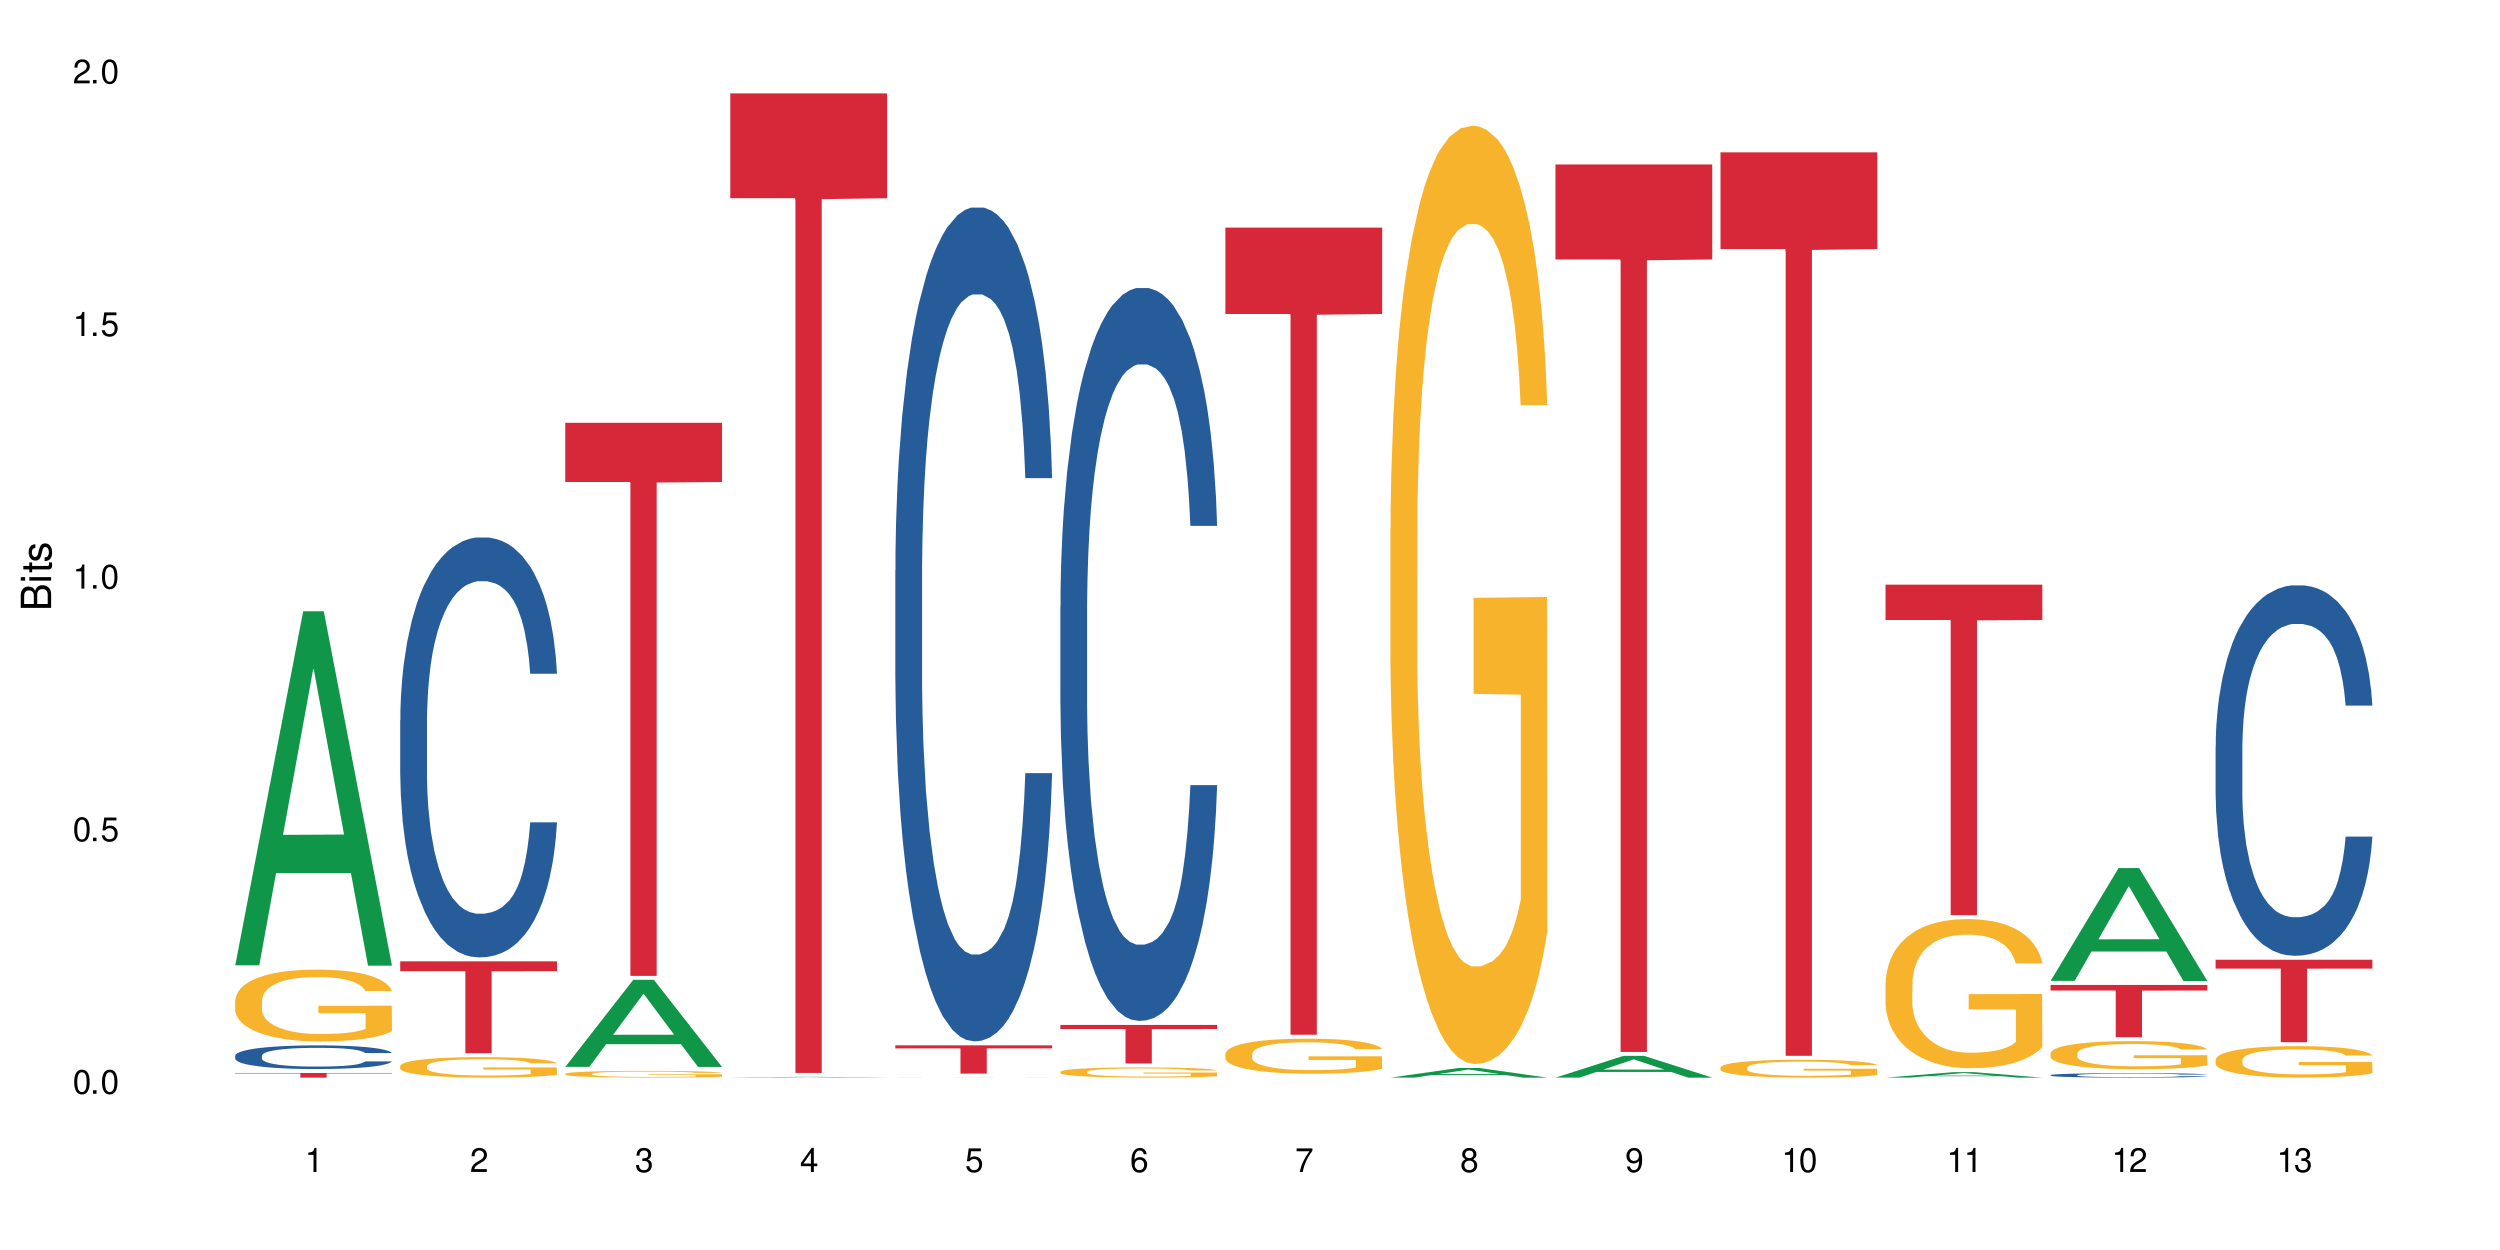 <?xml version="1.0" encoding="UTF-8"?>
<svg xmlns="http://www.w3.org/2000/svg" xmlns:xlink="http://www.w3.org/1999/xlink" width="720" height="360" viewBox="0 0 720 360">
<defs>
<g>
<g id="glyph-0-0">
</g>
<g id="glyph-0-1">
<path d="M 2.641 -6.938 C 2 -6.938 1.422 -6.656 1.078 -6.172 C 0.641 -5.562 0.406 -4.641 0.406 -3.359 C 0.406 -1.016 1.188 0.219 2.641 0.219 C 4.078 0.219 4.859 -1.016 4.859 -3.297 C 4.859 -4.641 4.656 -5.547 4.203 -6.172 C 3.844 -6.656 3.281 -6.938 2.641 -6.938 Z M 2.641 -6.188 C 3.547 -6.188 4 -5.25 4 -3.375 C 4 -1.406 3.562 -0.484 2.625 -0.484 C 1.734 -0.484 1.281 -1.438 1.281 -3.344 C 1.281 -5.25 1.734 -6.188 2.641 -6.188 Z M 2.641 -6.188 "/>
</g>
<g id="glyph-0-2">
<path d="M 1.828 -1 L 0.828 -1 L 0.828 0 L 1.828 0 Z M 1.828 -1 "/>
</g>
<g id="glyph-0-3">
<path d="M 4.562 -6.797 L 1.062 -6.797 L 0.547 -3.094 L 1.328 -3.094 C 1.719 -3.562 2.047 -3.734 2.578 -3.734 C 3.484 -3.734 4.062 -3.109 4.062 -2.094 C 4.062 -1.125 3.484 -0.531 2.578 -0.531 C 1.828 -0.531 1.375 -0.906 1.188 -1.672 L 0.328 -1.672 C 0.453 -1.109 0.547 -0.844 0.75 -0.594 C 1.125 -0.078 1.828 0.219 2.594 0.219 C 3.969 0.219 4.922 -0.781 4.922 -2.219 C 4.922 -3.562 4.031 -4.484 2.719 -4.484 C 2.25 -4.484 1.859 -4.359 1.469 -4.062 L 1.734 -5.969 L 4.562 -5.969 Z M 4.562 -6.797 "/>
</g>
<g id="glyph-0-4">
<path d="M 2.484 -4.938 L 2.484 0 L 3.328 0 L 3.328 -6.938 L 2.766 -6.938 C 2.469 -5.875 2.281 -5.734 0.984 -5.562 L 0.984 -4.938 Z M 2.484 -4.938 "/>
</g>
<g id="glyph-0-5">
<path d="M 4.859 -0.828 L 1.281 -0.828 C 1.359 -1.406 1.672 -1.781 2.5 -2.281 L 3.469 -2.828 C 4.406 -3.344 4.906 -4.062 4.906 -4.906 C 4.906 -5.484 4.672 -6.031 4.266 -6.406 C 3.859 -6.766 3.375 -6.938 2.719 -6.938 C 1.859 -6.938 1.219 -6.625 0.844 -6.031 C 0.609 -5.672 0.5 -5.234 0.484 -4.531 L 1.328 -4.531 C 1.359 -5.016 1.406 -5.281 1.531 -5.516 C 1.75 -5.938 2.188 -6.203 2.703 -6.203 C 3.469 -6.203 4.031 -5.641 4.031 -4.891 C 4.031 -4.344 3.719 -3.859 3.125 -3.516 L 2.234 -3 C 0.812 -2.172 0.406 -1.531 0.328 -0.016 L 4.859 -0.016 Z M 4.859 -0.828 "/>
</g>
<g id="glyph-0-6">
<path d="M 2.125 -3.188 L 2.578 -3.188 C 3.5 -3.188 3.984 -2.766 3.984 -1.922 C 3.984 -1.062 3.469 -0.531 2.594 -0.531 C 1.656 -0.531 1.203 -1 1.156 -2.016 L 0.312 -2.016 C 0.344 -1.453 0.438 -1.094 0.609 -0.781 C 0.953 -0.109 1.625 0.219 2.547 0.219 C 3.953 0.219 4.859 -0.625 4.859 -1.938 C 4.859 -2.828 4.516 -3.297 3.703 -3.594 C 4.344 -3.844 4.656 -4.328 4.656 -5.031 C 4.656 -6.219 3.875 -6.938 2.578 -6.938 C 1.203 -6.938 0.484 -6.172 0.453 -4.703 L 1.297 -4.703 C 1.312 -5.125 1.344 -5.359 1.453 -5.578 C 1.641 -5.969 2.062 -6.203 2.594 -6.203 C 3.344 -6.203 3.797 -5.75 3.797 -5 C 3.797 -4.516 3.609 -4.219 3.25 -4.047 C 3.016 -3.953 2.703 -3.922 2.125 -3.906 Z M 2.125 -3.188 "/>
</g>
<g id="glyph-0-7">
<path d="M 3.141 -1.672 L 3.141 0 L 3.984 0 L 3.984 -1.672 L 4.984 -1.672 L 4.984 -2.438 L 3.984 -2.438 L 3.984 -6.938 L 3.359 -6.938 L 0.266 -2.578 L 0.266 -1.672 Z M 3.141 -2.438 L 1 -2.438 L 3.141 -5.5 Z M 3.141 -2.438 "/>
</g>
<g id="glyph-0-8">
<path d="M 4.781 -5.125 C 4.609 -6.266 3.891 -6.938 2.844 -6.938 C 2.094 -6.938 1.422 -6.578 1.031 -5.953 C 0.594 -5.266 0.406 -4.422 0.406 -3.172 C 0.406 -2 0.578 -1.25 0.984 -0.641 C 1.359 -0.078 1.953 0.219 2.703 0.219 C 3.984 0.219 4.922 -0.75 4.922 -2.094 C 4.922 -3.375 4.062 -4.281 2.844 -4.281 C 2.172 -4.281 1.641 -4.031 1.281 -3.516 C 1.281 -5.234 1.828 -6.188 2.797 -6.188 C 3.391 -6.188 3.797 -5.797 3.938 -5.125 Z M 2.734 -3.531 C 3.547 -3.531 4.062 -2.953 4.062 -2.031 C 4.062 -1.156 3.484 -0.531 2.703 -0.531 C 1.922 -0.531 1.328 -1.188 1.328 -2.078 C 1.328 -2.938 1.906 -3.531 2.734 -3.531 Z M 2.734 -3.531 "/>
</g>
<g id="glyph-0-9">
<path d="M 4.984 -6.797 L 0.438 -6.797 L 0.438 -5.969 L 4.109 -5.969 C 2.5 -3.656 1.828 -2.234 1.328 0 L 2.219 0 C 2.594 -2.172 3.453 -4.047 4.984 -6.094 Z M 4.984 -6.797 "/>
</g>
<g id="glyph-0-10">
<path d="M 3.75 -3.656 C 4.469 -4.094 4.688 -4.438 4.688 -5.078 C 4.688 -6.172 3.844 -6.938 2.641 -6.938 C 1.438 -6.938 0.594 -6.172 0.594 -5.094 C 0.594 -4.438 0.812 -4.094 1.516 -3.656 C 0.734 -3.266 0.359 -2.703 0.359 -1.922 C 0.359 -0.656 1.281 0.219 2.641 0.219 C 3.984 0.219 4.922 -0.656 4.922 -1.922 C 4.922 -2.703 4.531 -3.266 3.75 -3.656 Z M 2.641 -6.188 C 3.359 -6.188 3.812 -5.75 3.812 -5.062 C 3.812 -4.406 3.344 -3.984 2.641 -3.984 C 1.922 -3.984 1.453 -4.406 1.453 -5.078 C 1.453 -5.75 1.922 -6.188 2.641 -6.188 Z M 2.641 -3.266 C 3.484 -3.266 4.062 -2.719 4.062 -1.906 C 4.062 -1.078 3.484 -0.531 2.625 -0.531 C 1.797 -0.531 1.219 -1.094 1.219 -1.906 C 1.219 -2.719 1.781 -3.266 2.641 -3.266 Z M 2.641 -3.266 "/>
</g>
<g id="glyph-0-11">
<path d="M 0.516 -1.578 C 0.672 -0.453 1.406 0.219 2.438 0.219 C 3.188 0.219 3.859 -0.141 4.266 -0.766 C 4.688 -1.453 4.891 -2.297 4.891 -3.547 C 4.891 -4.719 4.703 -5.453 4.312 -6.078 C 3.938 -6.641 3.344 -6.938 2.594 -6.938 C 1.297 -6.938 0.359 -5.969 0.359 -4.625 C 0.359 -3.344 1.234 -2.453 2.453 -2.453 C 3.094 -2.453 3.578 -2.672 4.016 -3.203 C 4 -1.484 3.469 -0.531 2.5 -0.531 C 1.906 -0.531 1.484 -0.906 1.359 -1.578 Z M 2.578 -6.203 C 3.375 -6.203 3.969 -5.531 3.969 -4.641 C 3.969 -3.797 3.391 -3.188 2.547 -3.188 C 1.734 -3.188 1.234 -3.766 1.234 -4.688 C 1.234 -5.562 1.797 -6.203 2.578 -6.203 Z M 2.578 -6.203 "/>
</g>
<g id="glyph-1-0">
</g>
<g id="glyph-1-1">
<path d="M 0 -0.953 L 0 -4.891 C 0 -5.719 -0.234 -6.344 -0.734 -6.797 C -1.188 -7.234 -1.812 -7.469 -2.5 -7.469 C -3.547 -7.469 -4.188 -7 -4.625 -5.875 C -4.984 -6.688 -5.625 -7.094 -6.531 -7.094 C -7.172 -7.094 -7.734 -6.859 -8.141 -6.391 C -8.562 -5.922 -8.75 -5.344 -8.75 -4.5 L -8.75 -0.953 Z M -4.984 -2.062 L -7.766 -2.062 L -7.766 -4.219 C -7.766 -4.844 -7.688 -5.203 -7.453 -5.5 C -7.219 -5.812 -6.859 -5.969 -6.375 -5.969 C -5.891 -5.969 -5.531 -5.812 -5.297 -5.5 C -5.062 -5.203 -4.984 -4.844 -4.984 -4.219 Z M -0.984 -2.062 L -4 -2.062 L -4 -4.781 C -4 -5.766 -3.438 -6.359 -2.484 -6.359 C -1.547 -6.359 -0.984 -5.766 -0.984 -4.781 Z M -0.984 -2.062 "/>
</g>
<g id="glyph-1-2">
<path d="M -6.281 -1.797 L -6.281 -0.797 L 0 -0.797 L 0 -1.797 Z M -8.75 -1.797 L -8.75 -0.797 L -7.484 -0.797 L -7.484 -1.797 Z M -8.75 -1.797 "/>
</g>
<g id="glyph-1-3">
<path d="M -6.281 -3.047 L -6.281 -2.016 L -8.016 -2.016 L -8.016 -1.016 L -6.281 -1.016 L -6.281 -0.172 L -5.469 -0.172 L -5.469 -1.016 L -0.719 -1.016 C -0.078 -1.016 0.281 -1.453 0.281 -2.234 C 0.281 -2.5 0.25 -2.719 0.188 -3.047 L -0.641 -3.047 C -0.609 -2.906 -0.594 -2.766 -0.594 -2.562 C -0.594 -2.141 -0.719 -2.016 -1.156 -2.016 L -5.469 -2.016 L -5.469 -3.047 Z M -6.281 -3.047 "/>
</g>
<g id="glyph-1-4">
<path d="M -4.531 -5.25 C -5.766 -5.25 -6.469 -4.422 -6.469 -2.969 C -6.469 -1.516 -5.719 -0.562 -4.547 -0.562 C -3.562 -0.562 -3.094 -1.062 -2.734 -2.562 L -2.516 -3.484 C -2.344 -4.188 -2.094 -4.469 -1.641 -4.469 C -1.047 -4.469 -0.641 -3.875 -0.641 -3 C -0.641 -2.453 -0.797 -2 -1.062 -1.75 C -1.25 -1.594 -1.422 -1.531 -1.875 -1.469 L -1.875 -0.406 C -0.422 -0.453 0.281 -1.266 0.281 -2.922 C 0.281 -4.5 -0.5 -5.516 -1.719 -5.516 C -2.656 -5.516 -3.172 -4.984 -3.469 -3.734 L -3.703 -2.766 C -3.891 -1.953 -4.156 -1.609 -4.594 -1.609 C -5.188 -1.609 -5.547 -2.125 -5.547 -2.938 C -5.547 -3.75 -5.203 -4.172 -4.531 -4.203 Z M -4.531 -5.25 "/>
</g>
</g>
</defs>
<rect x="-72" y="-36" width="864" height="432" fill="rgb(100%, 100%, 100%)" fill-opacity="1"/>
<path fill-rule="nonzero" fill="rgb(6.275%, 58.824%, 28.235%)" fill-opacity="1" d="M 67.73 278.008 L 67.777 277.914 L 87.316 176.035 L 93.25 176.035 L 112.883 278.105 L 105.984 278.105 L 101.066 251.461 L 79.5 251.461 L 74.676 278.008 L 67.73 278.008 L 81.574 240.438 L 99.086 240.344 L 90.355 192.711 L 90.258 192.613 L 90.164 192.902 L 81.527 240.344 L 81.574 240.438 Z M 67.73 278.008 "/>
<path fill-rule="nonzero" fill="rgb(14.51%, 36.078%, 60%)" fill-opacity="1" d="M 67.73 304.035 L 67.785 304.027 L 67.785 303.879 L 67.953 303.645 L 68.336 303.344 L 68.723 303.141 L 69.715 302.773 L 71.09 302.418 L 72.523 302.145 L 73.566 301.984 L 74.504 301.859 L 76.652 301.629 L 78.027 301.512 L 79.516 301.406 L 81.332 301.301 L 82.652 301.238 L 85.629 301.137 L 87.828 301.094 L 89.535 301.074 L 93.227 301.074 L 95.43 301.102 L 97.027 301.133 L 98.789 301.184 L 100.273 301.238 L 102.863 301.375 L 105.176 301.547 L 106.223 301.648 L 107.875 301.84 L 109.141 302.027 L 110.02 302.188 L 111.012 302.418 L 111.895 302.699 L 112.555 303.016 L 112.883 303.281 L 105.176 303.281 L 104.789 303.035 L 104.348 302.84 L 103.523 302.586 L 102.699 302.406 L 101.543 302.227 L 100.496 302.109 L 99.062 301.988 L 97.797 301.914 L 96.477 301.859 L 95.207 301.82 L 92.785 301.785 L 89.977 301.785 L 88.93 301.797 L 86.785 301.848 L 85.629 301.891 L 83.977 301.977 L 82.82 302.059 L 81.441 302.184 L 80.508 302.289 L 79.352 302.449 L 78.523 302.594 L 77.586 302.797 L 77.035 302.953 L 76.543 303.129 L 76.102 303.332 L 75.77 303.551 L 75.551 303.781 L 75.441 304.004 L 75.441 304.969 L 75.551 305.191 L 75.824 305.453 L 76.543 305.832 L 77.586 306.16 L 78.801 306.422 L 79.957 306.609 L 80.617 306.695 L 81.496 306.797 L 82.875 306.918 L 84.855 307.043 L 86.012 307.094 L 87.773 307.145 L 89.594 307.168 L 92.016 307.168 L 94.164 307.145 L 95.594 307.113 L 97.082 307.062 L 99.117 306.957 L 100.383 306.855 L 101.484 306.738 L 102.312 306.621 L 102.863 306.523 L 103.688 306.328 L 104.348 306.117 L 104.844 305.898 L 105.176 305.688 L 112.883 305.688 L 112.555 305.938 L 112.059 306.18 L 111.562 306.359 L 110.793 306.578 L 109.91 306.77 L 108.645 306.988 L 107.598 307.133 L 106.223 307.285 L 104.957 307.406 L 103.578 307.512 L 101.543 307.633 L 100.219 307.695 L 98.789 307.754 L 97.082 307.801 L 94.934 307.848 L 92.621 307.871 L 90.473 307.875 L 88.16 307.863 L 86.453 307.84 L 84.195 307.785 L 81.387 307.672 L 79.352 307.555 L 77.754 307.434 L 76.375 307.312 L 74.836 307.145 L 72.852 306.871 L 71.641 306.66 L 70.816 306.484 L 69.879 306.242 L 69.219 306.023 L 68.445 305.676 L 67.895 305.234 L 67.73 304.895 Z M 67.73 304.035 "/>
<path fill-rule="nonzero" fill="rgb(96.863%, 70.196%, 16.863%)" fill-opacity="1" d="M 67.73 288.105 L 67.785 288.09 L 67.785 287.711 L 68.008 286.859 L 68.559 285.688 L 69.273 284.723 L 70.043 283.969 L 70.539 283.57 L 71.367 283.004 L 72.082 282.59 L 73.898 281.738 L 76.211 280.945 L 77.477 280.605 L 78.91 280.281 L 80.945 279.922 L 81.883 279.793 L 84.746 279.488 L 87.996 279.301 L 91.574 279.242 L 93.227 279.262 L 95.484 279.336 L 98.566 279.547 L 100.328 279.734 L 101.707 279.922 L 103.137 280.168 L 104.898 280.547 L 106.551 281 L 107.875 281.453 L 109.195 282.02 L 110.297 282.625 L 111.234 283.289 L 112.059 284.082 L 112.555 284.742 L 112.883 285.406 L 105.23 285.406 L 104.789 284.742 L 104.293 284.234 L 103.469 283.609 L 102.641 283.156 L 101.816 282.797 L 100.273 282.305 L 98.953 282.004 L 97.301 281.738 L 95.703 281.566 L 93.887 281.453 L 92.785 281.418 L 89.867 281.418 L 87.223 281.551 L 85.684 281.699 L 84.582 281.852 L 83.039 282.137 L 82.102 282.363 L 81.551 282.512 L 79.902 283.098 L 78.801 283.629 L 78.195 283.988 L 77.422 284.555 L 76.871 285.062 L 76.266 285.82 L 75.938 286.387 L 75.496 287.672 L 75.441 291.074 L 75.605 291.793 L 75.938 292.566 L 76.375 293.246 L 77.035 293.965 L 77.699 294.512 L 78.855 295.25 L 79.844 295.742 L 80.617 296.062 L 82.102 296.574 L 82.707 296.742 L 84.141 297.082 L 85.629 297.348 L 87.445 297.574 L 88.82 297.688 L 91.023 297.781 L 93.832 297.781 L 97.137 297.668 L 99.227 297.52 L 100.66 297.367 L 101.598 297.234 L 102.754 297.027 L 103.578 296.84 L 104.348 296.629 L 105.285 296.309 L 105.285 291.793 L 91.684 291.773 L 91.684 289.656 L 112.828 289.637 L 112.883 297.027 L 111.727 297.539 L 110.297 298.027 L 108.918 298.406 L 107.488 298.727 L 105.449 299.086 L 103.797 299.312 L 101.266 299.578 L 98.953 299.75 L 96.531 299.863 L 94.383 299.918 L 91.852 299.938 L 89.594 299.898 L 87.168 299.785 L 85.242 299.637 L 83.48 299.445 L 81.719 299.199 L 79.516 298.805 L 78.082 298.484 L 76.598 298.086 L 75.109 297.613 L 73.789 297.102 L 72.906 296.707 L 72.027 296.254 L 71.09 295.684 L 70.207 295.043 L 69.547 294.457 L 68.941 293.797 L 68.5 293.172 L 68.062 292.32 L 67.84 291.641 L 67.73 291.055 Z M 67.73 288.105 "/>
<path fill-rule="nonzero" fill="rgb(83.922%, 15.686%, 22.353%)" fill-opacity="1" d="M 67.73 309.016 L 112.883 309.016 L 112.883 309.16 L 94.066 309.16 L 94.066 310.359 L 86.496 310.359 L 86.496 309.16 L 67.73 309.16 Z M 67.73 309.016 "/>
<path fill-rule="nonzero" fill="rgb(14.51%, 36.078%, 60%)" fill-opacity="1" d="M 115.262 207.418 L 115.316 207.309 L 115.316 204.656 L 115.48 200.457 L 115.867 195.148 L 116.254 191.5 L 117.242 184.98 L 118.621 178.68 L 120.051 173.816 L 121.098 170.941 L 122.035 168.73 L 124.184 164.641 L 125.559 162.539 L 127.047 160.66 L 128.863 158.781 L 130.184 157.676 L 133.156 155.906 L 135.359 155.133 L 137.066 154.801 L 140.758 154.801 L 142.961 155.246 L 144.555 155.797 L 146.316 156.68 L 147.805 157.676 L 150.395 160.109 L 152.707 163.203 L 153.75 164.973 L 155.402 168.398 L 156.672 171.715 L 157.551 174.59 L 158.543 178.68 L 159.422 183.652 L 160.086 189.289 L 160.414 194.043 L 152.707 194.043 L 152.32 189.621 L 151.879 186.195 L 151.055 181.664 L 150.227 178.457 L 149.07 175.254 L 148.023 173.152 L 146.594 171.051 L 145.328 169.727 L 144.004 168.73 L 142.738 168.066 L 140.316 167.402 L 137.508 167.402 L 136.461 167.625 L 134.312 168.508 L 133.156 169.281 L 131.504 170.832 L 130.348 172.27 L 128.973 174.477 L 128.035 176.359 L 126.879 179.23 L 126.055 181.773 L 125.117 185.422 L 124.566 188.184 L 124.07 191.281 L 123.633 194.93 L 123.301 198.797 L 123.082 202.887 L 122.969 206.867 L 122.969 224 L 123.082 227.98 L 123.355 232.621 L 124.07 239.363 L 125.117 245.223 L 126.328 249.867 L 127.484 253.184 L 128.145 254.73 L 129.027 256.5 L 130.402 258.711 L 132.387 260.922 L 133.543 261.805 L 135.305 262.688 L 137.121 263.133 L 139.547 263.133 L 141.691 262.688 L 143.125 262.137 L 144.609 261.254 L 146.648 259.371 L 147.914 257.605 L 149.016 255.504 L 149.844 253.402 L 150.395 251.637 L 151.219 248.207 L 151.879 244.449 L 152.375 240.582 L 152.707 236.824 L 160.414 236.824 L 160.086 241.246 L 159.59 245.555 L 159.094 248.762 L 158.324 252.629 L 157.441 256.055 L 156.176 259.926 L 155.129 262.469 L 153.75 265.23 L 152.484 267.332 L 151.109 269.211 L 149.07 271.422 L 147.75 272.527 L 146.316 273.523 L 144.609 274.406 L 142.465 275.18 L 140.152 275.621 L 138.004 275.734 L 135.691 275.512 L 133.984 275.07 L 131.727 274.074 L 128.918 272.086 L 126.879 269.984 L 125.281 267.883 L 123.906 265.672 L 122.363 262.688 L 120.383 257.824 L 119.172 254.066 L 118.344 250.973 L 117.41 246.66 L 116.746 242.793 L 115.977 236.602 L 115.426 228.754 L 115.262 222.672 Z M 115.262 207.418 "/>
<path fill-rule="nonzero" fill="rgb(96.863%, 70.196%, 16.863%)" fill-opacity="1" d="M 115.262 306.984 L 115.316 306.977 L 115.316 306.871 L 115.535 306.625 L 116.086 306.293 L 116.805 306.016 L 117.574 305.801 L 118.07 305.688 L 118.895 305.527 L 119.609 305.41 L 121.43 305.164 L 123.742 304.938 L 125.008 304.844 L 126.438 304.75 L 128.477 304.648 L 129.414 304.609 L 132.277 304.523 L 135.523 304.469 L 139.105 304.453 L 140.758 304.461 L 143.016 304.48 L 146.098 304.539 L 147.859 304.594 L 149.238 304.648 L 150.668 304.719 L 152.43 304.824 L 154.082 304.957 L 155.402 305.086 L 156.727 305.246 L 157.828 305.418 L 158.762 305.609 L 159.59 305.836 L 160.086 306.023 L 160.414 306.211 L 152.762 306.211 L 152.32 306.023 L 151.824 305.879 L 151 305.699 L 150.172 305.57 L 149.348 305.469 L 147.805 305.328 L 146.484 305.242 L 144.832 305.164 L 143.234 305.117 L 141.418 305.086 L 140.316 305.074 L 137.398 305.074 L 134.754 305.113 L 133.211 305.156 L 132.109 305.199 L 130.57 305.277 L 129.633 305.344 L 129.082 305.387 L 127.43 305.555 L 126.328 305.703 L 125.723 305.809 L 124.953 305.969 L 124.402 306.113 L 123.797 306.332 L 123.465 306.492 L 123.023 306.859 L 122.969 307.828 L 123.137 308.035 L 123.465 308.254 L 123.906 308.449 L 124.566 308.652 L 125.227 308.809 L 126.383 309.02 L 127.375 309.16 L 128.145 309.254 L 129.633 309.398 L 130.238 309.445 L 131.672 309.543 L 133.156 309.621 L 134.973 309.684 L 136.352 309.715 L 138.555 309.742 L 141.363 309.742 L 144.668 309.711 L 146.758 309.668 L 148.191 309.625 L 149.125 309.586 L 150.281 309.527 L 151.109 309.473 L 151.879 309.414 L 152.816 309.324 L 152.816 308.035 L 139.215 308.027 L 139.215 307.426 L 160.359 307.418 L 160.414 309.527 L 159.258 309.672 L 157.828 309.812 L 156.449 309.922 L 155.02 310.012 L 152.98 310.117 L 151.328 310.18 L 148.797 310.254 L 146.484 310.305 L 144.059 310.336 L 141.914 310.352 L 139.379 310.359 L 137.121 310.348 L 134.699 310.316 L 132.773 310.273 L 131.012 310.219 L 129.246 310.148 L 127.047 310.035 L 125.613 309.941 L 124.125 309.828 L 122.641 309.695 L 121.316 309.551 L 120.438 309.438 L 119.555 309.305 L 118.621 309.145 L 117.738 308.961 L 117.078 308.793 L 116.473 308.605 L 116.031 308.426 L 115.59 308.184 L 115.371 307.992 L 115.262 307.824 Z M 115.262 306.984 "/>
<path fill-rule="nonzero" fill="rgb(83.922%, 15.686%, 22.353%)" fill-opacity="1" d="M 115.262 276.871 L 160.414 276.871 L 160.414 279.703 L 141.598 279.727 L 141.598 303.316 L 134.023 303.316 L 134.023 279.75 L 133.914 279.703 L 115.262 279.703 Z M 115.262 276.871 "/>
<path fill-rule="nonzero" fill="rgb(6.275%, 58.824%, 28.235%)" fill-opacity="1" d="M 162.793 307.25 L 162.84 307.227 L 182.379 282.188 L 188.312 282.188 L 207.945 307.273 L 201.047 307.273 L 196.125 300.727 L 174.562 300.727 L 169.738 307.25 L 162.793 307.25 L 176.637 298.016 L 194.148 297.992 L 185.418 286.289 L 185.32 286.266 L 185.223 286.336 L 176.59 297.992 L 176.637 298.016 Z M 162.793 307.25 "/>
<path fill-rule="nonzero" fill="rgb(96.863%, 70.196%, 16.863%)" fill-opacity="1" d="M 162.793 309.246 L 162.848 309.242 L 162.848 309.207 L 163.066 309.129 L 163.617 309.016 L 164.332 308.926 L 165.105 308.855 L 165.602 308.82 L 166.426 308.766 L 167.141 308.727 L 168.957 308.645 L 171.27 308.57 L 172.539 308.539 L 173.969 308.508 L 176.008 308.477 L 176.941 308.465 L 179.805 308.434 L 183.055 308.418 L 186.633 308.41 L 188.285 308.414 L 190.543 308.422 L 193.629 308.441 L 195.391 308.457 L 196.766 308.477 L 198.199 308.5 L 199.961 308.535 L 201.613 308.578 L 202.934 308.621 L 204.254 308.672 L 205.355 308.73 L 206.293 308.793 L 207.117 308.867 L 207.613 308.93 L 207.945 308.992 L 200.289 308.992 L 199.852 308.93 L 199.355 308.879 L 198.527 308.82 L 197.703 308.781 L 196.875 308.746 L 195.336 308.699 L 194.012 308.672 L 192.363 308.645 L 190.766 308.629 L 188.949 308.621 L 187.848 308.617 L 184.926 308.617 L 182.285 308.629 L 180.742 308.641 L 179.641 308.656 L 178.098 308.684 L 177.164 308.703 L 176.613 308.719 L 174.961 308.773 L 173.859 308.824 L 173.254 308.859 L 172.484 308.91 L 171.934 308.957 L 171.328 309.031 L 170.996 309.082 L 170.555 309.203 L 170.5 309.523 L 170.664 309.59 L 170.996 309.664 L 171.438 309.73 L 172.098 309.797 L 172.758 309.848 L 173.914 309.918 L 174.906 309.965 L 175.676 309.992 L 177.164 310.043 L 177.77 310.059 L 179.199 310.09 L 180.688 310.113 L 182.504 310.137 L 183.883 310.145 L 186.082 310.156 L 188.891 310.156 L 192.195 310.145 L 194.289 310.129 L 195.719 310.117 L 196.656 310.105 L 197.812 310.086 L 198.641 310.066 L 199.41 310.047 L 200.348 310.016 L 200.348 309.59 L 186.746 309.59 L 186.746 309.391 L 207.891 309.391 L 207.945 310.086 L 206.789 310.133 L 205.355 310.18 L 203.98 310.215 L 202.547 310.242 L 200.512 310.277 L 198.859 310.301 L 196.324 310.324 L 194.012 310.34 L 191.59 310.352 L 189.441 310.355 L 186.91 310.359 L 184.652 310.355 L 182.23 310.344 L 180.301 310.328 L 178.539 310.312 L 176.777 310.289 L 174.574 310.25 L 173.145 310.223 L 171.656 310.184 L 170.172 310.141 L 168.848 310.09 L 167.969 310.055 L 167.086 310.012 L 166.148 309.957 L 165.27 309.898 L 164.609 309.844 L 164.004 309.781 L 163.562 309.723 L 163.121 309.641 L 162.902 309.578 L 162.793 309.523 Z M 162.793 309.246 "/>
<path fill-rule="nonzero" fill="rgb(83.922%, 15.686%, 22.353%)" fill-opacity="1" d="M 162.793 121.77 L 207.945 121.77 L 207.945 138.82 L 189.125 138.969 L 189.125 281.051 L 181.555 281.051 L 181.555 139.121 L 181.445 138.82 L 162.793 138.82 Z M 162.793 121.77 "/>
<path fill-rule="nonzero" fill="rgb(6.275%, 58.824%, 28.235%)" fill-opacity="1" d="M 210.32 310.359 L 210.371 310.359 L 229.906 310.133 L 235.84 310.133 L 255.477 310.359 L 248.578 310.359 L 243.656 310.301 L 222.094 310.301 L 217.27 310.359 L 210.32 310.359 L 224.168 310.277 L 241.68 310.273 L 232.945 310.172 L 232.754 310.172 L 224.117 310.273 L 224.168 310.277 Z M 210.32 310.359 "/>
<path fill-rule="nonzero" fill="rgb(83.922%, 15.686%, 22.353%)" fill-opacity="1" d="M 210.32 26.895 L 255.477 26.895 L 255.477 57.09 L 236.656 57.355 L 236.656 308.996 L 229.086 308.996 L 229.086 57.621 L 228.977 57.09 L 210.32 57.09 Z M 210.32 26.895 "/>
<path fill-rule="nonzero" fill="rgb(6.275%, 58.824%, 28.235%)" fill-opacity="1" d="M 257.852 310.359 L 257.898 310.359 L 277.438 310.336 L 283.371 310.336 L 303.004 310.359 L 296.105 310.359 L 291.188 310.352 L 269.621 310.352 L 264.797 310.359 L 257.852 310.359 L 271.695 310.352 L 289.207 310.352 L 280.477 310.34 L 280.285 310.34 L 271.648 310.352 L 271.695 310.352 Z M 257.852 310.359 "/>
<path fill-rule="nonzero" fill="rgb(14.51%, 36.078%, 60%)" fill-opacity="1" d="M 257.852 164.27 L 257.906 164.051 L 257.906 158.781 L 258.07 150.441 L 258.457 139.906 L 258.844 132.664 L 259.832 119.711 L 261.211 107.203 L 262.641 97.543 L 263.688 91.836 L 264.625 87.445 L 266.773 79.324 L 268.148 75.156 L 269.637 71.422 L 271.453 67.691 L 272.773 65.496 L 275.746 61.984 L 277.949 60.449 L 279.656 59.789 L 283.348 59.789 L 285.551 60.668 L 287.145 61.766 L 288.91 63.523 L 290.395 65.496 L 292.984 70.328 L 295.297 76.473 L 296.344 79.984 L 297.996 86.789 L 299.262 93.375 L 300.141 99.082 L 301.133 107.203 L 302.016 117.078 L 302.676 128.273 L 303.004 137.711 L 295.297 137.711 L 294.91 128.93 L 294.469 122.129 L 293.645 113.129 L 292.816 106.762 L 291.66 100.398 L 290.617 96.227 L 289.184 92.055 L 287.918 89.422 L 286.598 87.445 L 285.328 86.129 L 282.906 84.812 L 280.098 84.812 L 279.051 85.25 L 276.902 87.008 L 275.746 88.543 L 274.098 91.617 L 272.941 94.473 L 271.562 98.859 L 270.625 102.594 L 269.469 108.301 L 268.645 113.348 L 267.707 120.59 L 267.156 126.078 L 266.66 132.223 L 266.223 139.469 L 265.891 147.148 L 265.672 155.27 L 265.562 163.172 L 265.562 197.195 L 265.672 205.098 L 265.945 214.316 L 266.66 227.703 L 267.707 239.336 L 268.918 248.555 L 270.074 255.141 L 270.738 258.215 L 271.617 261.727 L 272.996 266.117 L 274.977 270.508 L 276.133 272.262 L 277.895 274.02 L 279.711 274.895 L 282.137 274.895 L 284.281 274.02 L 285.715 272.922 L 287.203 271.164 L 289.238 267.434 L 290.504 263.922 L 291.605 259.75 L 292.434 255.582 L 292.984 252.07 L 293.809 245.266 L 294.469 237.801 L 294.965 230.117 L 295.297 222.656 L 303.004 222.656 L 302.676 231.438 L 302.18 239.996 L 301.684 246.363 L 300.914 254.043 L 300.031 260.848 L 298.766 268.531 L 297.719 273.578 L 296.344 279.066 L 295.074 283.238 L 293.699 286.969 L 291.66 291.359 L 290.34 293.555 L 288.91 295.527 L 287.203 297.285 L 285.055 298.82 L 282.742 299.699 L 280.594 299.918 L 278.281 299.48 L 276.574 298.602 L 274.316 296.625 L 271.508 292.676 L 269.469 288.504 L 267.875 284.336 L 266.496 279.945 L 264.953 274.02 L 262.973 264.359 L 261.762 256.898 L 260.934 250.75 L 260 242.191 L 259.34 234.508 L 258.566 222.219 L 258.016 206.633 L 257.852 194.562 Z M 257.852 164.27 "/>
<path fill-rule="nonzero" fill="rgb(83.922%, 15.686%, 22.353%)" fill-opacity="1" d="M 257.852 301.059 L 303.004 301.059 L 303.004 301.93 L 284.188 301.938 L 284.188 309.199 L 276.617 309.199 L 276.617 301.945 L 276.504 301.93 L 257.852 301.93 Z M 257.852 301.059 "/>
<path fill-rule="nonzero" fill="rgb(14.51%, 36.078%, 60%)" fill-opacity="1" d="M 305.383 174.801 L 305.438 174.609 L 305.438 169.977 L 305.602 162.648 L 305.988 153.387 L 306.371 147.02 L 307.363 135.637 L 308.742 124.641 L 310.172 116.148 L 311.219 111.133 L 312.156 107.273 L 314.301 100.137 L 315.68 96.473 L 317.164 93.191 L 318.984 89.91 L 320.305 87.98 L 323.277 84.895 L 325.48 83.543 L 327.188 82.965 L 330.879 82.965 L 333.078 83.738 L 334.676 84.703 L 336.438 86.246 L 337.926 87.98 L 340.512 92.227 L 342.828 97.629 L 343.871 100.715 L 345.523 106.695 L 346.789 112.484 L 347.672 117.5 L 348.664 124.641 L 349.543 133.32 L 350.203 143.16 L 350.535 151.457 L 342.828 151.457 L 342.441 143.738 L 342 137.758 L 341.176 129.848 L 340.348 124.254 L 339.191 118.656 L 338.145 114.992 L 336.715 111.328 L 335.449 109.012 L 334.125 107.273 L 332.859 106.117 L 330.438 104.961 L 327.629 104.961 L 326.582 105.348 L 324.434 106.891 L 323.277 108.238 L 321.625 110.941 L 320.469 113.449 L 319.094 117.309 L 318.156 120.586 L 317 125.605 L 316.176 130.043 L 315.238 136.406 L 314.688 141.23 L 314.191 146.633 L 313.75 153 L 313.422 159.754 L 313.199 166.891 L 313.09 173.836 L 313.09 203.742 L 313.199 210.688 L 313.477 218.789 L 314.191 230.559 L 315.238 240.785 L 316.449 248.887 L 317.605 254.676 L 318.266 257.379 L 319.148 260.465 L 320.523 264.324 L 322.508 268.18 L 323.664 269.727 L 325.426 271.27 L 327.242 272.039 L 329.664 272.039 L 331.812 271.27 L 333.246 270.305 L 334.73 268.762 L 336.77 265.48 L 338.035 262.395 L 339.137 258.727 L 339.961 255.062 L 340.512 251.977 L 341.34 245.992 L 342 239.434 L 342.496 232.68 L 342.828 226.121 L 350.535 226.121 L 350.203 233.84 L 349.711 241.363 L 349.215 246.957 L 348.441 253.711 L 347.562 259.691 L 346.297 266.445 L 345.25 270.883 L 343.871 275.707 L 342.605 279.371 L 341.23 282.652 L 339.191 286.512 L 337.871 288.438 L 336.438 290.176 L 334.73 291.719 L 332.586 293.07 L 330.27 293.84 L 328.125 294.035 L 325.812 293.648 L 324.105 292.875 L 321.848 291.141 L 319.039 287.668 L 317 284 L 315.402 280.336 L 314.027 276.477 L 312.484 271.27 L 310.504 262.777 L 309.293 256.219 L 308.465 250.816 L 307.531 243.293 L 306.867 236.539 L 306.098 225.734 L 305.547 212.039 L 305.383 201.426 Z M 305.383 174.801 "/>
<path fill-rule="nonzero" fill="rgb(96.863%, 70.196%, 16.863%)" fill-opacity="1" d="M 305.383 308.676 L 305.438 308.672 L 305.438 308.621 L 305.656 308.5 L 306.207 308.332 L 306.922 308.195 L 307.695 308.086 L 308.191 308.031 L 309.016 307.949 L 309.73 307.891 L 311.551 307.77 L 313.863 307.656 L 315.129 307.609 L 316.559 307.562 L 318.598 307.512 L 319.535 307.492 L 322.398 307.449 L 325.645 307.422 L 329.227 307.414 L 330.879 307.418 L 333.137 307.43 L 336.219 307.457 L 337.98 307.484 L 339.355 307.512 L 340.789 307.547 L 342.551 307.602 L 344.203 307.664 L 345.523 307.73 L 346.848 307.809 L 347.949 307.895 L 348.883 307.992 L 349.711 308.102 L 350.203 308.199 L 350.535 308.293 L 342.883 308.293 L 342.441 308.199 L 341.945 308.125 L 341.121 308.035 L 340.293 307.973 L 339.469 307.922 L 337.926 307.852 L 336.605 307.809 L 334.953 307.77 L 333.355 307.746 L 331.539 307.73 L 330.438 307.723 L 327.52 307.723 L 324.875 307.742 L 323.332 307.766 L 322.23 307.785 L 320.691 307.828 L 319.754 307.859 L 319.203 307.879 L 317.551 307.965 L 316.449 308.039 L 315.844 308.09 L 315.074 308.172 L 314.523 308.242 L 313.918 308.352 L 313.586 308.43 L 313.145 308.613 L 313.09 309.098 L 313.258 309.199 L 313.586 309.309 L 314.027 309.406 L 314.688 309.508 L 315.348 309.586 L 316.504 309.691 L 317.496 309.762 L 318.266 309.809 L 319.754 309.879 L 320.359 309.902 L 321.793 309.953 L 323.277 309.988 L 325.094 310.023 L 326.473 310.039 L 328.676 310.051 L 331.484 310.051 L 334.785 310.035 L 336.879 310.016 L 338.312 309.992 L 339.246 309.973 L 340.402 309.945 L 341.23 309.918 L 342 309.887 L 342.938 309.844 L 342.938 309.199 L 329.336 309.195 L 329.336 308.895 L 350.48 308.895 L 350.535 309.945 L 349.379 310.016 L 347.949 310.086 L 346.57 310.141 L 345.141 310.188 L 343.102 310.238 L 341.449 310.27 L 338.918 310.309 L 336.605 310.332 L 334.18 310.348 L 332.035 310.355 L 329.5 310.359 L 327.242 310.352 L 324.82 310.336 L 322.895 310.316 L 321.129 310.289 L 319.367 310.254 L 317.164 310.195 L 315.734 310.152 L 314.246 310.094 L 312.762 310.027 L 311.438 309.953 L 310.559 309.898 L 309.676 309.832 L 308.742 309.754 L 307.859 309.66 L 307.199 309.578 L 306.594 309.484 L 306.152 309.395 L 305.711 309.273 L 305.492 309.18 L 305.383 309.094 Z M 305.383 308.676 "/>
<path fill-rule="nonzero" fill="rgb(83.922%, 15.686%, 22.353%)" fill-opacity="1" d="M 305.383 295.172 L 350.535 295.172 L 350.535 296.359 L 331.719 296.371 L 331.719 306.277 L 324.145 306.277 L 324.145 296.383 L 324.035 296.359 L 305.383 296.359 Z M 305.383 295.172 "/>
<path fill-rule="nonzero" fill="rgb(96.863%, 70.196%, 16.863%)" fill-opacity="1" d="M 352.91 303.465 L 352.969 303.457 L 352.969 303.273 L 353.188 302.855 L 353.738 302.285 L 354.453 301.816 L 355.227 301.445 L 355.719 301.254 L 356.547 300.977 L 357.262 300.773 L 359.078 300.359 L 361.391 299.973 L 362.66 299.805 L 364.09 299.648 L 366.129 299.473 L 367.062 299.41 L 369.926 299.262 L 373.176 299.172 L 376.754 299.145 L 378.406 299.152 L 380.664 299.188 L 383.75 299.289 L 385.512 299.383 L 386.887 299.473 L 388.32 299.594 L 390.082 299.777 L 391.734 300 L 393.055 300.223 L 394.375 300.496 L 395.477 300.793 L 396.414 301.113 L 397.238 301.504 L 397.734 301.824 L 398.066 302.148 L 390.41 302.148 L 389.973 301.824 L 389.477 301.574 L 388.648 301.273 L 387.824 301.051 L 386.996 300.875 L 385.457 300.637 L 384.133 300.488 L 382.48 300.359 L 380.887 300.277 L 379.066 300.223 L 377.965 300.203 L 375.047 300.203 L 372.406 300.266 L 370.863 300.34 L 369.762 300.414 L 368.219 300.555 L 367.285 300.664 L 366.734 300.738 L 365.082 301.023 L 363.98 301.281 L 363.375 301.457 L 362.602 301.734 L 362.055 301.98 L 361.445 302.352 L 361.117 302.625 L 360.676 303.254 L 360.621 304.914 L 360.785 305.262 L 361.117 305.641 L 361.559 305.973 L 362.219 306.324 L 362.879 306.59 L 364.035 306.949 L 365.027 307.188 L 365.797 307.344 L 367.285 307.594 L 367.891 307.676 L 369.32 307.844 L 370.809 307.973 L 372.625 308.082 L 374.004 308.137 L 376.203 308.184 L 379.012 308.184 L 382.316 308.129 L 384.41 308.055 L 385.84 307.98 L 386.777 307.918 L 387.934 307.816 L 388.758 307.723 L 389.531 307.621 L 390.465 307.465 L 390.465 305.262 L 376.867 305.254 L 376.867 304.223 L 398.012 304.211 L 398.066 307.816 L 396.91 308.062 L 395.477 308.305 L 394.102 308.488 L 392.668 308.645 L 390.633 308.82 L 388.98 308.93 L 386.445 309.059 L 384.133 309.145 L 381.711 309.199 L 379.562 309.227 L 377.031 309.234 L 374.773 309.215 L 372.352 309.16 L 370.422 309.086 L 368.66 308.996 L 366.898 308.875 L 364.695 308.684 L 363.266 308.523 L 361.777 308.332 L 360.289 308.102 L 358.969 307.852 L 358.09 307.66 L 357.207 307.438 L 356.27 307.16 L 355.391 306.848 L 354.73 306.562 L 354.125 306.238 L 353.684 305.934 L 353.242 305.52 L 353.023 305.188 L 352.91 304.902 Z M 352.91 303.465 "/>
<path fill-rule="nonzero" fill="rgb(83.922%, 15.686%, 22.353%)" fill-opacity="1" d="M 352.91 65.547 L 398.066 65.547 L 398.066 90.43 L 379.246 90.645 L 379.246 298.004 L 371.676 298.004 L 371.676 90.863 L 371.566 90.43 L 352.91 90.43 Z M 352.91 65.547 "/>
<path fill-rule="nonzero" fill="rgb(6.275%, 58.824%, 28.235%)" fill-opacity="1" d="M 400.441 310.355 L 400.492 310.352 L 420.027 307.582 L 425.961 307.582 L 445.598 310.359 L 438.699 310.359 L 433.777 309.633 L 412.215 309.633 L 407.391 310.355 L 400.441 310.355 L 414.289 309.332 L 431.801 309.332 L 423.066 308.035 L 422.973 308.031 L 422.875 308.039 L 414.238 309.332 L 414.289 309.332 Z M 400.441 310.355 "/>
<path fill-rule="nonzero" fill="rgb(96.863%, 70.196%, 16.863%)" fill-opacity="1" d="M 400.441 151.938 L 400.496 151.691 L 400.496 146.754 L 400.719 135.648 L 401.27 120.344 L 401.984 107.758 L 402.754 97.887 L 403.25 92.703 L 404.078 85.297 L 404.793 79.867 L 406.609 68.762 L 408.922 58.395 L 410.188 53.953 L 411.621 49.758 L 413.656 45.066 L 414.594 43.34 L 417.457 39.391 L 420.707 36.922 L 424.285 36.184 L 425.938 36.43 L 428.195 37.414 L 431.277 40.129 L 433.039 42.598 L 434.418 45.066 L 435.848 48.277 L 437.609 53.211 L 439.262 59.137 L 440.586 65.059 L 441.906 72.465 L 443.008 80.363 L 443.945 89 L 444.77 99.367 L 445.266 108.004 L 445.598 116.645 L 437.941 116.645 L 437.5 108.004 L 437.004 101.34 L 436.18 93.195 L 435.355 87.273 L 434.527 82.582 L 432.984 76.164 L 431.664 72.215 L 430.012 68.762 L 428.414 66.539 L 426.598 65.059 L 425.496 64.566 L 422.578 64.566 L 419.934 66.293 L 418.395 68.266 L 417.293 70.242 L 415.75 73.945 L 414.812 76.906 L 414.262 78.879 L 412.613 86.531 L 411.512 93.441 L 410.906 98.133 L 410.133 105.535 L 409.582 112.199 L 408.977 122.074 L 408.648 129.477 L 408.207 146.262 L 408.152 190.688 L 408.316 200.066 L 408.648 210.188 L 409.086 219.07 L 409.75 228.449 L 410.41 235.609 L 411.566 245.234 L 412.555 251.652 L 413.328 255.848 L 414.812 262.512 L 415.422 264.73 L 416.852 269.176 L 418.34 272.629 L 420.156 275.59 L 421.531 277.074 L 423.734 278.305 L 426.543 278.305 L 429.848 276.824 L 431.941 274.852 L 433.371 272.875 L 434.309 271.148 L 435.465 268.434 L 436.289 265.965 L 437.062 263.25 L 437.996 259.055 L 437.996 200.066 L 424.395 199.82 L 424.395 172.176 L 445.539 171.93 L 445.598 268.434 L 444.438 275.098 L 443.008 281.516 L 441.633 286.453 L 440.199 290.648 L 438.16 295.336 L 436.512 298.297 L 433.977 301.754 L 431.664 303.977 L 429.242 305.457 L 427.094 306.195 L 424.562 306.445 L 422.305 305.949 L 419.879 304.469 L 417.953 302.496 L 416.191 300.027 L 414.43 296.816 L 412.227 291.633 L 410.793 287.438 L 409.309 282.254 L 407.82 276.086 L 406.5 269.422 L 405.617 264.238 L 404.738 258.316 L 403.801 250.91 L 402.922 242.52 L 402.258 234.867 L 401.652 226.23 L 401.215 218.082 L 400.773 206.977 L 400.551 198.094 L 400.441 190.441 Z M 400.441 151.938 "/>
<path fill-rule="nonzero" fill="rgb(6.275%, 58.824%, 28.235%)" fill-opacity="1" d="M 447.973 310.352 L 448.02 310.348 L 467.559 304.09 L 473.492 304.09 L 493.125 310.359 L 486.227 310.359 L 481.309 308.723 L 459.742 308.723 L 454.918 310.352 L 447.973 310.352 L 461.816 308.047 L 479.328 308.039 L 470.598 305.113 L 470.5 305.109 L 470.406 305.125 L 461.77 308.039 L 461.816 308.047 Z M 447.973 310.352 "/>
<path fill-rule="nonzero" fill="rgb(83.922%, 15.686%, 22.353%)" fill-opacity="1" d="M 447.973 47.359 L 493.125 47.359 L 493.125 74.719 L 474.309 74.961 L 474.309 302.953 L 466.734 302.953 L 466.734 75.199 L 466.625 74.719 L 447.973 74.719 Z M 447.973 47.359 "/>
<path fill-rule="nonzero" fill="rgb(96.863%, 70.196%, 16.863%)" fill-opacity="1" d="M 495.504 307.418 L 495.559 307.414 L 495.559 307.32 L 495.777 307.105 L 496.328 306.816 L 497.043 306.578 L 497.816 306.387 L 498.312 306.289 L 499.137 306.148 L 499.852 306.047 L 501.668 305.836 L 503.984 305.637 L 505.25 305.551 L 506.68 305.473 L 508.719 305.383 L 509.652 305.352 L 512.52 305.273 L 515.766 305.227 L 519.348 305.215 L 520.996 305.219 L 523.254 305.238 L 526.34 305.289 L 528.102 305.336 L 529.477 305.383 L 530.91 305.445 L 532.672 305.539 L 534.324 305.652 L 535.645 305.766 L 536.965 305.906 L 538.066 306.055 L 539.004 306.219 L 539.832 306.418 L 540.324 306.582 L 540.656 306.746 L 533.004 306.746 L 532.562 306.582 L 532.066 306.453 L 531.238 306.301 L 530.414 306.188 L 529.59 306.098 L 528.047 305.977 L 526.723 305.898 L 525.074 305.836 L 523.477 305.793 L 521.66 305.766 L 520.559 305.754 L 517.641 305.754 L 514.996 305.789 L 513.453 305.824 L 512.352 305.863 L 510.812 305.934 L 509.875 305.988 L 509.324 306.027 L 507.672 306.172 L 506.57 306.305 L 505.965 306.395 L 505.195 306.535 L 504.645 306.66 L 504.039 306.848 L 503.707 306.988 L 503.266 307.309 L 503.211 308.156 L 503.375 308.332 L 503.707 308.527 L 504.148 308.695 L 504.809 308.875 L 505.469 309.008 L 506.625 309.191 L 507.617 309.316 L 508.387 309.395 L 509.875 309.523 L 510.48 309.562 L 511.91 309.648 L 513.398 309.715 L 515.215 309.77 L 516.594 309.801 L 518.797 309.824 L 521.602 309.824 L 524.906 309.793 L 527 309.758 L 528.43 309.719 L 529.367 309.688 L 530.523 309.633 L 531.352 309.586 L 532.121 309.535 L 533.059 309.457 L 533.059 308.332 L 519.457 308.328 L 519.457 307.801 L 540.602 307.797 L 540.656 309.633 L 539.5 309.762 L 538.066 309.883 L 536.691 309.977 L 535.258 310.059 L 533.223 310.148 L 531.57 310.203 L 529.039 310.27 L 526.723 310.312 L 524.301 310.34 L 522.152 310.352 L 519.621 310.359 L 517.363 310.348 L 514.941 310.32 L 513.012 310.281 L 511.25 310.234 L 509.488 310.176 L 507.285 310.074 L 505.855 309.996 L 504.367 309.898 L 502.883 309.781 L 501.559 309.652 L 500.68 309.555 L 499.797 309.441 L 498.863 309.301 L 497.98 309.141 L 497.32 308.996 L 496.715 308.832 L 496.273 308.676 L 495.832 308.465 L 495.613 308.297 L 495.504 308.148 Z M 495.504 307.418 "/>
<path fill-rule="nonzero" fill="rgb(83.922%, 15.686%, 22.353%)" fill-opacity="1" d="M 495.504 43.879 L 540.656 43.879 L 540.656 71.73 L 521.836 71.977 L 521.836 304.074 L 514.266 304.074 L 514.266 72.223 L 514.156 71.73 L 495.504 71.73 Z M 495.504 43.879 "/>
<path fill-rule="nonzero" fill="rgb(6.275%, 58.824%, 28.235%)" fill-opacity="1" d="M 543.031 310.355 L 543.082 310.355 L 562.617 308.781 L 568.551 308.781 L 588.188 310.359 L 581.289 310.359 L 576.367 309.945 L 554.805 309.945 L 549.98 310.355 L 543.031 310.355 L 556.879 309.777 L 574.391 309.773 L 565.656 309.039 L 565.562 309.039 L 565.465 309.043 L 556.828 309.773 L 556.879 309.777 Z M 543.031 310.355 "/>
<path fill-rule="nonzero" fill="rgb(96.863%, 70.196%, 16.863%)" fill-opacity="1" d="M 543.031 283.09 L 543.086 283.051 L 543.086 282.266 L 543.309 280.504 L 543.859 278.07 L 544.574 276.07 L 545.344 274.5 L 545.84 273.676 L 546.668 272.5 L 547.383 271.637 L 549.199 269.871 L 551.512 268.227 L 552.777 267.52 L 554.211 266.852 L 556.25 266.105 L 557.184 265.832 L 560.047 265.203 L 563.297 264.812 L 566.875 264.695 L 568.527 264.734 L 570.785 264.891 L 573.871 265.324 L 575.633 265.715 L 577.008 266.105 L 578.441 266.617 L 580.203 267.402 L 581.855 268.344 L 583.176 269.285 L 584.496 270.461 L 585.598 271.715 L 586.535 273.09 L 587.359 274.734 L 587.855 276.109 L 588.188 277.48 L 580.531 277.48 L 580.09 276.109 L 579.598 275.051 L 578.77 273.754 L 577.945 272.812 L 577.117 272.07 L 575.578 271.051 L 574.254 270.422 L 572.602 269.871 L 571.008 269.52 L 569.188 269.285 L 568.086 269.207 L 565.168 269.207 L 562.527 269.48 L 560.984 269.793 L 559.883 270.109 L 558.34 270.695 L 557.406 271.168 L 556.855 271.48 L 555.203 272.695 L 554.102 273.793 L 553.496 274.539 L 552.723 275.715 L 552.172 276.777 L 551.566 278.344 L 551.238 279.52 L 550.797 282.188 L 550.742 289.25 L 550.906 290.738 L 551.238 292.348 L 551.68 293.758 L 552.34 295.25 L 553 296.387 L 554.156 297.918 L 555.148 298.938 L 555.918 299.605 L 557.406 300.664 L 558.012 301.016 L 559.441 301.723 L 560.93 302.27 L 562.746 302.742 L 564.121 302.977 L 566.324 303.172 L 569.133 303.172 L 572.438 302.938 L 574.531 302.625 L 575.961 302.309 L 576.898 302.035 L 578.055 301.605 L 578.879 301.211 L 579.652 300.781 L 580.586 300.113 L 580.586 290.738 L 566.984 290.699 L 566.984 286.309 L 588.133 286.27 L 588.188 301.605 L 587.031 302.664 L 585.598 303.684 L 584.223 304.469 L 582.789 305.133 L 580.754 305.879 L 579.102 306.352 L 576.566 306.898 L 574.254 307.254 L 571.832 307.488 L 569.684 307.605 L 567.152 307.645 L 564.895 307.566 L 562.473 307.332 L 560.543 307.016 L 558.781 306.625 L 557.02 306.113 L 554.816 305.293 L 553.387 304.625 L 551.898 303.801 L 550.41 302.82 L 549.09 301.762 L 548.207 300.938 L 547.328 299.996 L 546.391 298.82 L 545.512 297.484 L 544.852 296.27 L 544.242 294.898 L 543.805 293.602 L 543.363 291.836 L 543.145 290.426 L 543.031 289.211 Z M 543.031 283.09 "/>
<path fill-rule="nonzero" fill="rgb(83.922%, 15.686%, 22.353%)" fill-opacity="1" d="M 543.031 168.379 L 588.188 168.379 L 588.188 178.566 L 569.367 178.656 L 569.367 263.555 L 561.797 263.555 L 561.797 178.746 L 561.688 178.566 L 543.031 178.566 Z M 543.031 168.379 "/>
<path fill-rule="nonzero" fill="rgb(6.275%, 58.824%, 28.235%)" fill-opacity="1" d="M 590.562 282.496 L 590.609 282.465 L 610.148 250.008 L 616.082 250.008 L 635.715 282.523 L 628.816 282.523 L 623.898 274.035 L 602.332 274.035 L 597.508 282.496 L 590.562 282.496 L 604.406 270.523 L 621.918 270.496 L 613.188 255.32 L 613.09 255.289 L 612.996 255.379 L 604.359 270.496 L 604.406 270.523 Z M 590.562 282.496 "/>
<path fill-rule="nonzero" fill="rgb(14.51%, 36.078%, 60%)" fill-opacity="1" d="M 590.562 309.629 L 590.617 309.629 L 590.617 309.602 L 590.781 309.555 L 591.168 309.5 L 591.555 309.461 L 592.547 309.391 L 593.922 309.324 L 595.352 309.273 L 596.398 309.242 L 597.336 309.219 L 599.484 309.176 L 600.859 309.152 L 602.348 309.133 L 604.164 309.113 L 605.484 309.102 L 608.461 309.082 L 610.66 309.074 L 612.367 309.07 L 616.059 309.07 L 618.262 309.074 L 619.859 309.078 L 621.621 309.09 L 623.105 309.102 L 625.695 309.125 L 628.008 309.16 L 629.055 309.176 L 630.707 309.215 L 631.973 309.25 L 632.852 309.281 L 633.844 309.324 L 634.727 309.375 L 635.387 309.438 L 635.715 309.488 L 628.008 309.488 L 627.621 309.441 L 627.18 309.402 L 626.355 309.355 L 625.531 309.32 L 624.371 309.285 L 623.328 309.266 L 621.895 309.242 L 620.629 309.227 L 619.309 309.219 L 618.039 309.211 L 615.617 309.203 L 612.809 309.203 L 611.762 309.207 L 609.617 309.215 L 608.461 309.223 L 606.809 309.238 L 605.652 309.254 L 604.273 309.277 L 603.34 309.297 L 602.18 309.328 L 601.355 309.355 L 600.418 309.395 L 599.867 309.426 L 599.375 309.457 L 598.934 309.496 L 598.602 309.539 L 598.383 309.582 L 598.273 309.625 L 598.273 309.805 L 598.383 309.848 L 598.656 309.898 L 599.375 309.969 L 600.418 310.031 L 601.633 310.082 L 602.789 310.117 L 603.449 310.133 L 604.328 310.152 L 605.707 310.176 L 607.688 310.199 L 608.844 310.211 L 610.605 310.219 L 612.422 310.223 L 614.848 310.223 L 616.996 310.219 L 618.426 310.215 L 619.914 310.203 L 621.949 310.184 L 623.215 310.164 L 624.316 310.141 L 625.145 310.121 L 625.695 310.102 L 626.52 310.066 L 627.18 310.023 L 627.676 309.984 L 628.008 309.941 L 635.715 309.941 L 635.387 309.992 L 634.891 310.035 L 634.395 310.07 L 633.625 310.113 L 632.742 310.148 L 631.477 310.188 L 630.43 310.215 L 629.055 310.246 L 627.785 310.27 L 626.41 310.289 L 624.371 310.312 L 623.051 310.324 L 621.621 310.336 L 619.914 310.344 L 617.766 310.352 L 615.453 310.355 L 613.305 310.359 L 610.992 310.355 L 609.285 310.352 L 607.027 310.34 L 604.219 310.32 L 602.18 310.297 L 600.586 310.273 L 599.207 310.25 L 597.668 310.219 L 595.684 310.168 L 594.473 310.129 L 593.645 310.094 L 592.711 310.047 L 592.051 310.008 L 591.277 309.941 L 590.727 309.855 L 590.562 309.793 Z M 590.562 309.629 "/>
<path fill-rule="nonzero" fill="rgb(96.863%, 70.196%, 16.863%)" fill-opacity="1" d="M 590.562 303.309 L 590.617 303.301 L 590.617 303.152 L 590.84 302.82 L 591.391 302.363 L 592.105 301.988 L 592.875 301.691 L 593.371 301.535 L 594.195 301.316 L 594.914 301.152 L 596.73 300.82 L 599.043 300.512 L 600.309 300.379 L 601.742 300.25 L 603.777 300.109 L 604.715 300.059 L 607.578 299.941 L 610.828 299.867 L 614.406 299.844 L 616.059 299.852 L 618.316 299.883 L 621.398 299.965 L 623.16 300.039 L 624.539 300.109 L 625.969 300.207 L 627.73 300.355 L 629.383 300.531 L 630.707 300.711 L 632.027 300.93 L 633.129 301.168 L 634.066 301.426 L 634.891 301.734 L 635.387 301.996 L 635.715 302.254 L 628.062 302.254 L 627.621 301.996 L 627.125 301.793 L 626.301 301.551 L 625.473 301.375 L 624.648 301.234 L 623.105 301.043 L 621.785 300.922 L 620.133 300.82 L 618.535 300.754 L 616.719 300.711 L 615.617 300.695 L 612.699 300.695 L 610.055 300.746 L 608.516 300.805 L 607.414 300.863 L 605.871 300.977 L 604.934 301.062 L 604.383 301.121 L 602.73 301.352 L 601.633 301.559 L 601.023 301.699 L 600.254 301.922 L 599.703 302.121 L 599.098 302.414 L 598.766 302.637 L 598.328 303.137 L 598.273 304.469 L 598.438 304.75 L 598.766 305.051 L 599.207 305.316 L 599.867 305.598 L 600.531 305.812 L 601.688 306.098 L 602.676 306.293 L 603.449 306.418 L 604.934 306.617 L 605.539 306.684 L 606.973 306.816 L 608.461 306.918 L 610.277 307.008 L 611.652 307.051 L 613.855 307.09 L 616.664 307.09 L 619.969 307.043 L 622.059 306.984 L 623.492 306.926 L 624.43 306.875 L 625.586 306.793 L 626.41 306.719 L 627.18 306.637 L 628.117 306.512 L 628.117 304.75 L 614.516 304.742 L 614.516 303.914 L 635.66 303.906 L 635.715 306.793 L 634.559 306.992 L 633.129 307.184 L 631.75 307.332 L 630.32 307.457 L 628.281 307.598 L 626.629 307.688 L 624.098 307.789 L 621.785 307.855 L 619.363 307.902 L 617.215 307.922 L 614.68 307.93 L 612.422 307.914 L 610 307.871 L 608.074 307.812 L 606.312 307.738 L 604.551 307.645 L 602.348 307.488 L 600.914 307.363 L 599.43 307.207 L 597.941 307.023 L 596.621 306.824 L 595.738 306.668 L 594.859 306.492 L 593.922 306.27 L 593.039 306.02 L 592.379 305.789 L 591.773 305.531 L 591.332 305.289 L 590.895 304.953 L 590.672 304.688 L 590.562 304.461 Z M 590.562 303.309 "/>
<path fill-rule="nonzero" fill="rgb(83.922%, 15.686%, 22.353%)" fill-opacity="1" d="M 590.562 283.664 L 635.715 283.664 L 635.715 285.273 L 616.898 285.289 L 616.898 298.707 L 609.328 298.707 L 609.328 285.301 L 609.219 285.273 L 590.562 285.273 Z M 590.562 283.664 "/>
<path fill-rule="nonzero" fill="rgb(14.51%, 36.078%, 60%)" fill-opacity="1" d="M 638.094 215.004 L 638.148 214.906 L 638.148 212.566 L 638.312 208.863 L 638.699 204.18 L 639.086 200.965 L 640.074 195.211 L 641.453 189.652 L 642.883 185.359 L 643.93 182.824 L 644.867 180.875 L 647.012 177.266 L 648.391 175.414 L 649.879 173.758 L 651.695 172.098 L 653.016 171.125 L 655.988 169.562 L 658.191 168.883 L 659.898 168.59 L 663.59 168.59 L 665.789 168.98 L 667.387 169.465 L 669.148 170.246 L 670.637 171.125 L 673.227 173.27 L 675.539 176 L 676.582 177.559 L 678.234 180.582 L 679.504 183.508 L 680.383 186.043 L 681.375 189.652 L 682.254 194.039 L 682.918 199.012 L 683.246 203.207 L 675.539 203.207 L 675.152 199.305 L 674.711 196.281 L 673.887 192.285 L 673.059 189.457 L 671.902 186.629 L 670.855 184.777 L 669.426 182.922 L 668.16 181.754 L 666.836 180.875 L 665.57 180.289 L 663.148 179.707 L 660.34 179.707 L 659.293 179.898 L 657.145 180.68 L 655.988 181.363 L 654.336 182.727 L 653.18 183.996 L 651.805 185.945 L 650.867 187.605 L 649.711 190.141 L 648.887 192.383 L 647.949 195.602 L 647.398 198.039 L 646.902 200.77 L 646.465 203.984 L 646.133 207.398 L 645.914 211.008 L 645.801 214.52 L 645.801 229.633 L 645.914 233.145 L 646.188 237.238 L 646.902 243.188 L 647.949 248.355 L 649.16 252.449 L 650.316 255.375 L 650.977 256.742 L 651.859 258.301 L 653.234 260.25 L 655.219 262.203 L 656.375 262.98 L 658.137 263.762 L 659.953 264.152 L 662.375 264.152 L 664.523 263.762 L 665.957 263.273 L 667.441 262.496 L 669.48 260.836 L 670.746 259.277 L 671.848 257.426 L 672.676 255.57 L 673.227 254.012 L 674.051 250.988 L 674.711 247.672 L 675.207 244.258 L 675.539 240.945 L 683.246 240.945 L 682.918 244.844 L 682.422 248.648 L 681.926 251.477 L 681.152 254.887 L 680.273 257.91 L 679.008 261.324 L 677.961 263.566 L 676.582 266.004 L 675.316 267.859 L 673.941 269.516 L 671.902 271.465 L 670.582 272.441 L 669.148 273.32 L 667.441 274.098 L 665.297 274.781 L 662.984 275.172 L 660.836 275.27 L 658.523 275.074 L 656.816 274.684 L 654.559 273.805 L 651.75 272.051 L 649.711 270.199 L 648.113 268.344 L 646.738 266.395 L 645.195 263.762 L 643.215 259.473 L 642.004 256.156 L 641.176 253.426 L 640.242 249.621 L 639.578 246.211 L 638.809 240.75 L 638.258 233.824 L 638.094 228.461 Z M 638.094 215.004 "/>
<path fill-rule="nonzero" fill="rgb(96.863%, 70.196%, 16.863%)" fill-opacity="1" d="M 638.094 305.172 L 638.148 305.164 L 638.148 305 L 638.367 304.625 L 638.918 304.113 L 639.637 303.691 L 640.406 303.359 L 640.902 303.184 L 641.727 302.938 L 642.441 302.754 L 644.262 302.383 L 646.574 302.035 L 647.84 301.887 L 649.27 301.746 L 651.309 301.586 L 652.246 301.527 L 655.109 301.395 L 658.355 301.312 L 661.938 301.289 L 663.59 301.297 L 665.848 301.328 L 668.93 301.422 L 670.691 301.504 L 672.066 301.586 L 673.5 301.695 L 675.262 301.859 L 676.914 302.059 L 678.234 302.258 L 679.559 302.508 L 680.66 302.77 L 681.594 303.062 L 682.422 303.41 L 682.918 303.699 L 683.246 303.988 L 675.594 303.988 L 675.152 303.699 L 674.656 303.477 L 673.832 303.203 L 673.004 303.004 L 672.18 302.848 L 670.637 302.629 L 669.316 302.496 L 667.664 302.383 L 666.066 302.309 L 664.25 302.258 L 663.148 302.242 L 660.23 302.242 L 657.586 302.301 L 656.043 302.367 L 654.941 302.43 L 653.402 302.555 L 652.465 302.656 L 651.914 302.723 L 650.262 302.977 L 649.16 303.211 L 648.555 303.367 L 647.785 303.617 L 647.234 303.84 L 646.629 304.172 L 646.297 304.418 L 645.855 304.984 L 645.801 306.473 L 645.969 306.789 L 646.297 307.129 L 646.738 307.426 L 647.398 307.742 L 648.059 307.98 L 649.215 308.305 L 650.207 308.52 L 650.977 308.66 L 652.465 308.883 L 653.07 308.957 L 654.504 309.105 L 655.988 309.223 L 657.805 309.324 L 659.184 309.371 L 661.387 309.414 L 664.195 309.414 L 667.496 309.363 L 669.59 309.297 L 671.023 309.23 L 671.957 309.172 L 673.113 309.082 L 673.941 309 L 674.711 308.91 L 675.648 308.77 L 675.648 306.789 L 662.047 306.781 L 662.047 305.852 L 683.191 305.844 L 683.246 309.082 L 682.09 309.305 L 680.66 309.52 L 679.281 309.688 L 677.852 309.828 L 675.812 309.984 L 674.16 310.086 L 671.629 310.199 L 669.316 310.273 L 666.891 310.324 L 664.746 310.352 L 662.211 310.359 L 659.953 310.34 L 657.531 310.293 L 655.605 310.227 L 653.84 310.141 L 652.078 310.035 L 649.879 309.859 L 648.445 309.719 L 646.957 309.547 L 645.473 309.34 L 644.148 309.117 L 643.27 308.941 L 642.387 308.742 L 641.453 308.496 L 640.57 308.211 L 639.91 307.957 L 639.305 307.668 L 638.863 307.395 L 638.422 307.02 L 638.203 306.723 L 638.094 306.465 Z M 638.094 305.172 "/>
<path fill-rule="nonzero" fill="rgb(83.922%, 15.686%, 22.353%)" fill-opacity="1" d="M 638.094 276.406 L 683.246 276.406 L 683.246 278.949 L 664.43 278.973 L 664.43 300.148 L 656.855 300.148 L 656.855 278.992 L 656.746 278.949 L 638.094 278.949 Z M 638.094 276.406 "/>
<g fill="rgb(0%, 0%, 0%)" fill-opacity="1">
<use xlink:href="#glyph-0-1" x="20.965" y="314.993"/>
<use xlink:href="#glyph-0-2" x="25.965" y="314.993"/>
<use xlink:href="#glyph-0-1" x="28.965" y="314.993"/>
</g>
<g fill="rgb(0%, 0%, 0%)" fill-opacity="1">
<use xlink:href="#glyph-0-1" x="20.965" y="242.251"/>
<use xlink:href="#glyph-0-2" x="25.965" y="242.251"/>
<use xlink:href="#glyph-0-3" x="28.965" y="242.251"/>
</g>
<g fill="rgb(0%, 0%, 0%)" fill-opacity="1">
<use xlink:href="#glyph-0-4" x="20.965" y="169.509"/>
<use xlink:href="#glyph-0-2" x="25.965" y="169.509"/>
<use xlink:href="#glyph-0-1" x="28.965" y="169.509"/>
</g>
<g fill="rgb(0%, 0%, 0%)" fill-opacity="1">
<use xlink:href="#glyph-0-4" x="20.965" y="96.767"/>
<use xlink:href="#glyph-0-2" x="25.965" y="96.767"/>
<use xlink:href="#glyph-0-3" x="28.965" y="96.767"/>
</g>
<g fill="rgb(0%, 0%, 0%)" fill-opacity="1">
<use xlink:href="#glyph-0-5" x="20.965" y="24.024"/>
<use xlink:href="#glyph-0-2" x="25.965" y="24.024"/>
<use xlink:href="#glyph-0-1" x="28.965" y="24.024"/>
</g>
<g fill="rgb(0%, 0%, 0%)" fill-opacity="1">
<use xlink:href="#glyph-0-4" x="87.809" y="337.532"/>
</g>
<g fill="rgb(0%, 0%, 0%)" fill-opacity="1">
<use xlink:href="#glyph-0-5" x="135.34" y="337.532"/>
</g>
<g fill="rgb(0%, 0%, 0%)" fill-opacity="1">
<use xlink:href="#glyph-0-6" x="182.867" y="337.532"/>
</g>
<g fill="rgb(0%, 0%, 0%)" fill-opacity="1">
<use xlink:href="#glyph-0-7" x="230.398" y="337.532"/>
</g>
<g fill="rgb(0%, 0%, 0%)" fill-opacity="1">
<use xlink:href="#glyph-0-3" x="277.93" y="337.532"/>
</g>
<g fill="rgb(0%, 0%, 0%)" fill-opacity="1">
<use xlink:href="#glyph-0-8" x="325.457" y="337.532"/>
</g>
<g fill="rgb(0%, 0%, 0%)" fill-opacity="1">
<use xlink:href="#glyph-0-9" x="372.988" y="337.532"/>
</g>
<g fill="rgb(0%, 0%, 0%)" fill-opacity="1">
<use xlink:href="#glyph-0-10" x="420.52" y="337.532"/>
</g>
<g fill="rgb(0%, 0%, 0%)" fill-opacity="1">
<use xlink:href="#glyph-0-11" x="468.051" y="337.532"/>
</g>
<g fill="rgb(0%, 0%, 0%)" fill-opacity="1">
<use xlink:href="#glyph-0-4" x="513.078" y="337.532"/>
<use xlink:href="#glyph-0-1" x="518.078" y="337.532"/>
</g>
<g fill="rgb(0%, 0%, 0%)" fill-opacity="1">
<use xlink:href="#glyph-0-4" x="560.609" y="337.532"/>
<use xlink:href="#glyph-0-4" x="565.609" y="337.532"/>
</g>
<g fill="rgb(0%, 0%, 0%)" fill-opacity="1">
<use xlink:href="#glyph-0-4" x="608.141" y="337.532"/>
<use xlink:href="#glyph-0-5" x="613.141" y="337.532"/>
</g>
<g fill="rgb(0%, 0%, 0%)" fill-opacity="1">
<use xlink:href="#glyph-0-4" x="655.668" y="337.532"/>
<use xlink:href="#glyph-0-6" x="660.668" y="337.532"/>
</g>
<g fill="rgb(0%, 0%, 0%)" fill-opacity="1">
<use xlink:href="#glyph-1-1" x="14.725" y="176.012"/>
<use xlink:href="#glyph-1-2" x="14.725" y="168.012"/>
<use xlink:href="#glyph-1-3" x="14.725" y="165.012"/>
<use xlink:href="#glyph-1-4" x="14.725" y="162.012"/>
</g>
</svg>
